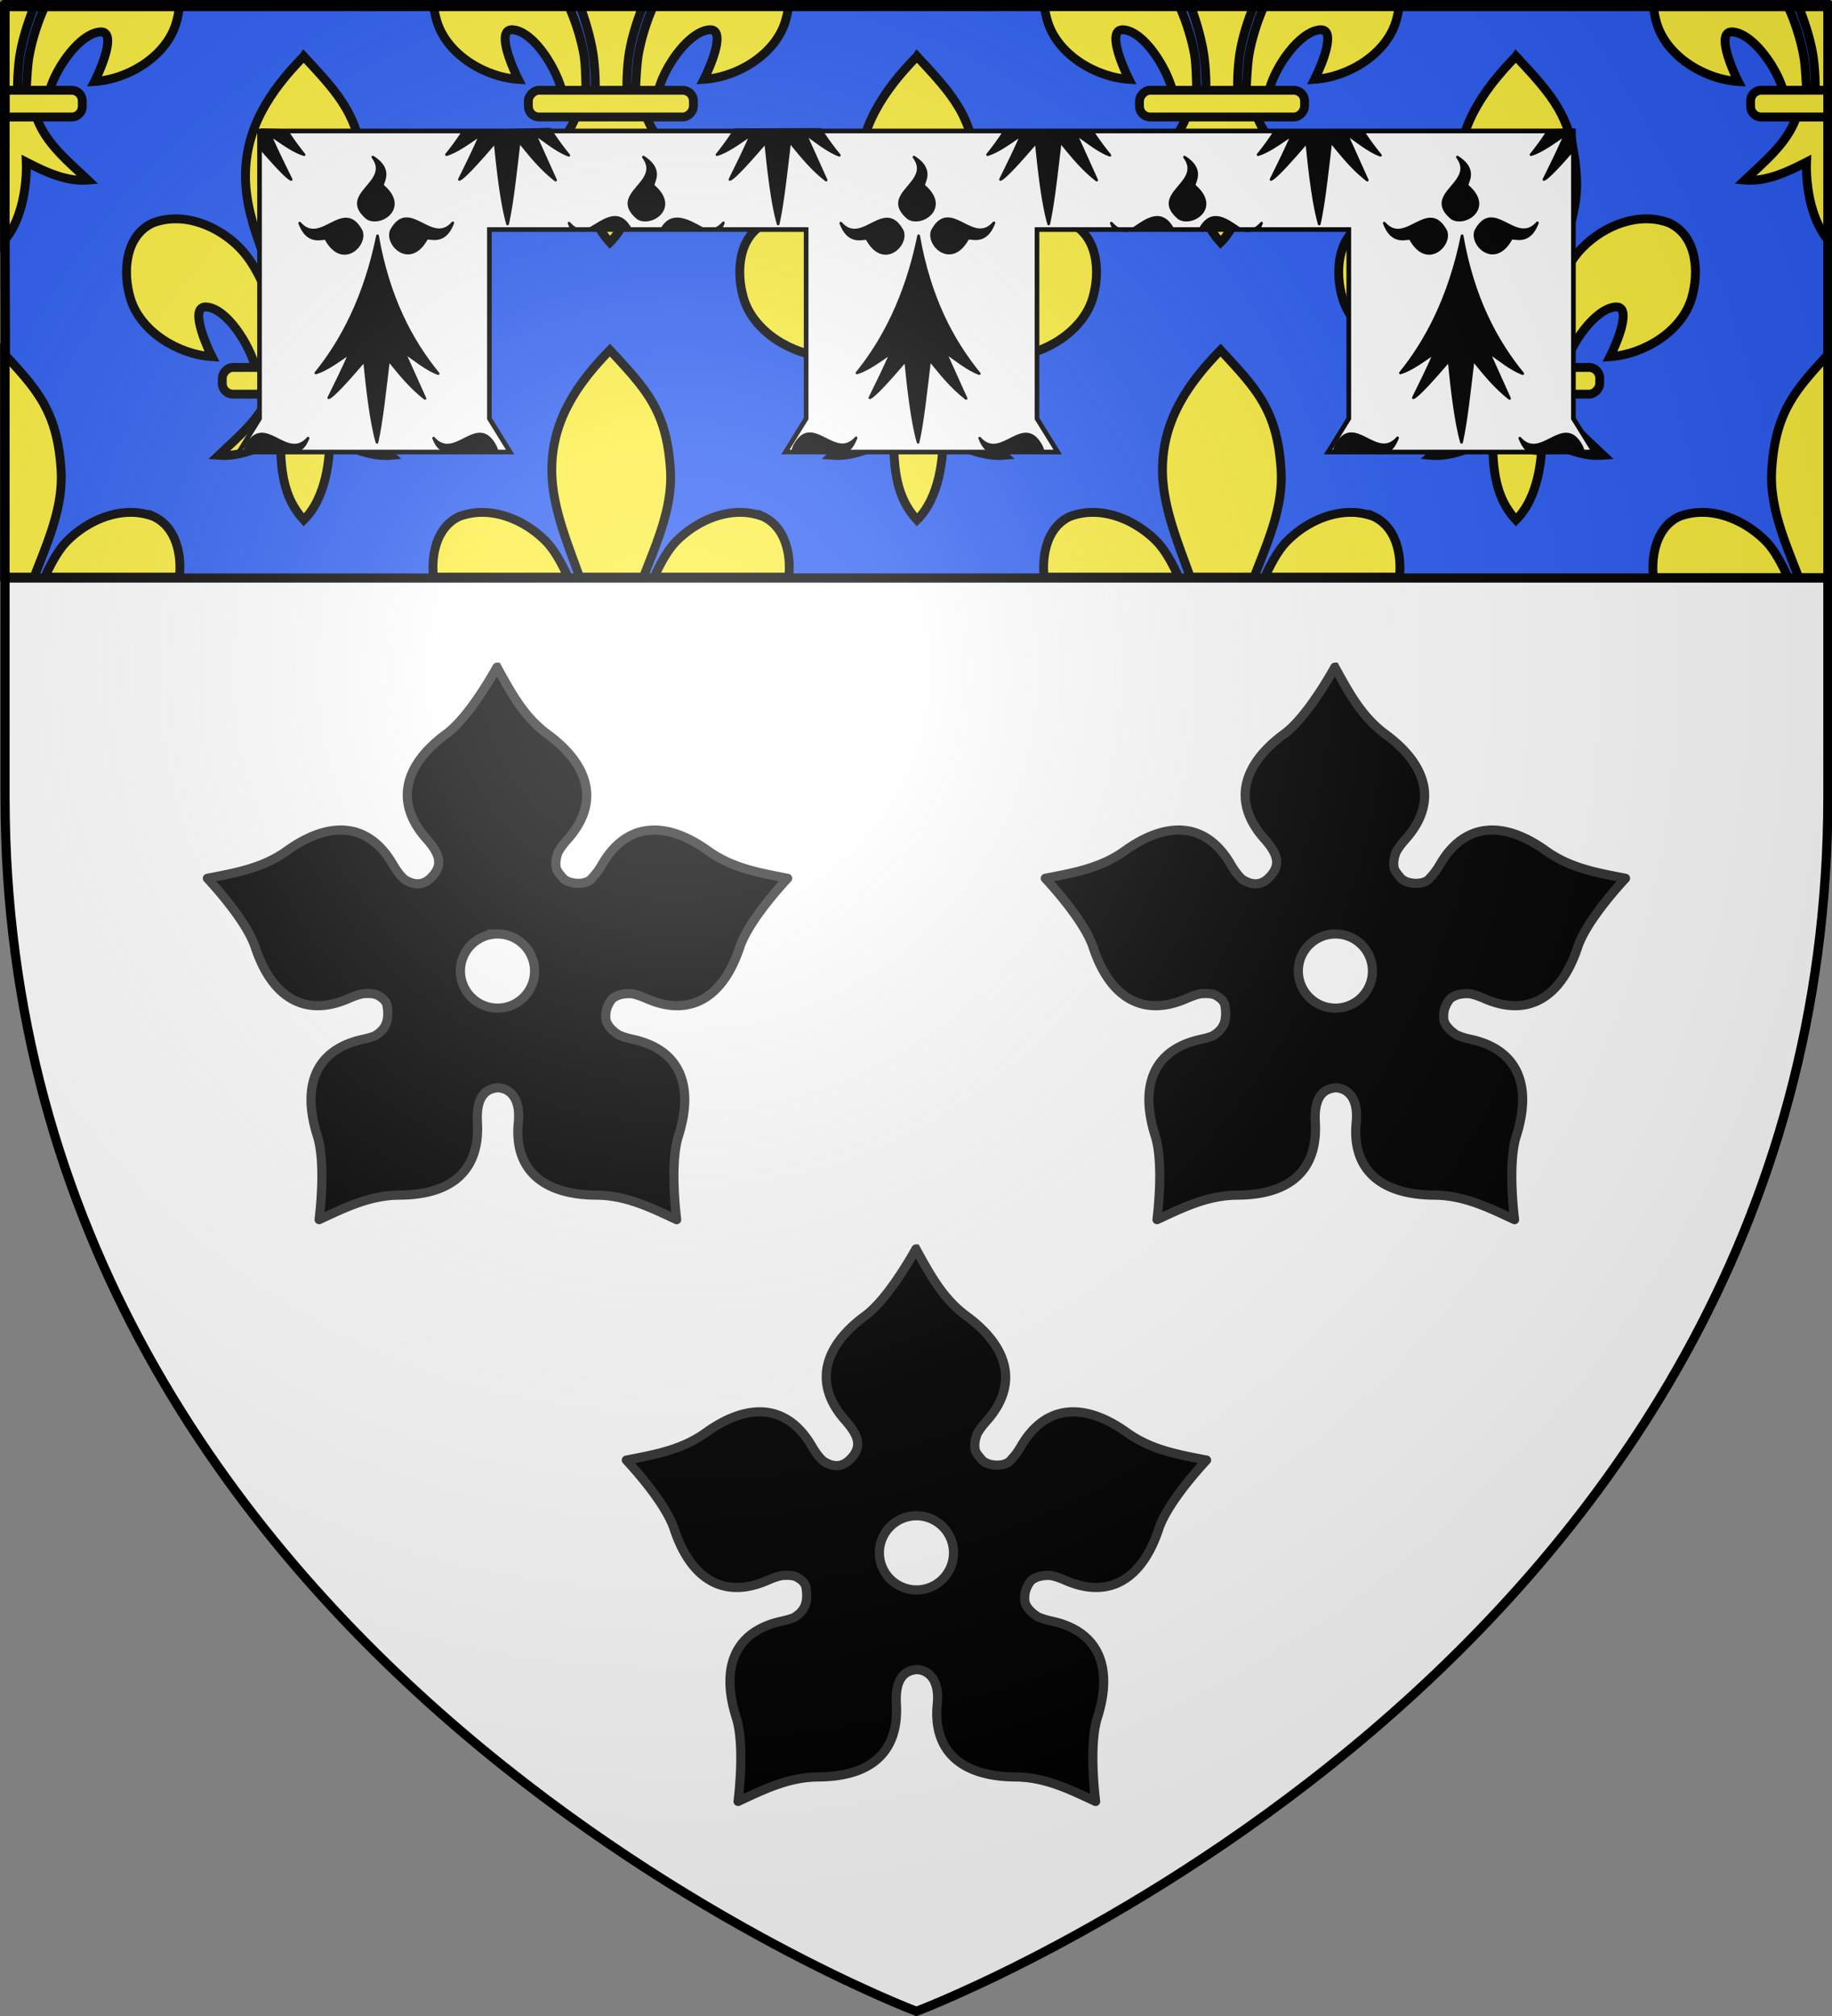 <svg xmlns="http://www.w3.org/2000/svg" xmlns:xlink="http://www.w3.org/1999/xlink" width="600" height="660" version="1.0"><rect width="100%" height="100%" fill="#808080" stroke="none"/><desc>Flag of Canton of Valais (Wallis)</desc><defs><radialGradient xlink:href="#a" id="b" cx="221.445" cy="226.331" r="300" fx="221.445" fy="226.331" gradientTransform="matrix(1.353 0 0 1.349 -77.63 -85.747)" gradientUnits="userSpaceOnUse"/><linearGradient id="a"><stop offset="0" style="stop-color:white;stop-opacity:.314"/><stop offset=".19" style="stop-color:white;stop-opacity:.251"/><stop offset=".6" style="stop-color:#6b6b6b;stop-opacity:.125"/><stop offset="1" style="stop-color:black;stop-opacity:.125"/></linearGradient></defs><g style="display:inline"><path d="M300.147 656.976s298.5-112.32 298.5-397.772V.652h-597v258.552c0 285.451 298.5 397.772 298.5 397.772" style="fill:#fff;fill-opacity:1;fill-rule:evenodd;stroke:none;stroke-width:1px;stroke-linecap:butt;stroke-linejoin:miter;stroke-opacity:1"/><g style="fill:#000;fill-opacity:1;stroke:#313131;stroke-opacity:1;stroke-width:3;stroke-miterlimit:4;stroke-dasharray:none"><path d="M155.08 218.42c-.001-.044-8.655 16.005-16.594 21.844-13.968 10.271-16.98 22.6-6.532 34.312 4.848 5.434 5.345 8.937 1.532 12.75-.884.884-1.783 1.452-2.688 1.75-2.043.675-4.11.03-5.969-1.156-1.289-1.074-2.55-2.73-3.875-5-7.91-13.557-20.602-14.485-34.687-4.375-8.006 5.747-16.94 7.219-26.031 9-.042-.013 12.557 13.176 15.656 22.531 5.452 16.459 16.257 23.131 30.625 16.813 1.763-.776 3.298-1.295 4.656-1.563 1.822-.126 3.772-.165 5.188.688 1.436.865 2.527 1.873 2.75 3.375.733 4.944-.509 7.576-3.907 9.656q-.046.031-.093.063c-1.122.449-2.452.82-4 1.156-15.338 3.333-20.138 15.073-14.875 31.594 2.991 9.39.567 27.472.593 27.437 8.403-3.903 16.489-7.975 26.344-8.031 17.338-.1 26.386-8.259 25.5-23.906-.571-10.095 4.33-11.016 6.688-11.25 2.809.091 7.57 2.155 6.718 11.25-1.569 15.617 8.162 23.806 25.5 23.906 9.856.056 17.941 4.128 26.344 8.031.026.035-2.398-18.047.594-27.437 5.263-16.52.432-28.26-14.906-31.594-1.89-.41-3.43-.885-4.688-1.469-1.787-1.157-3.373-2.63-4.031-4.437-.002-.01.002-.022 0-.032-.008-.021-.025-.04-.031-.062-.293-1.08-.147-3.072.187-4.063.431-1.278 1.413-3.25 2.531-3.75 1.581-1.002 3.62-1.237 5.688-1.125 1.373.264 2.928.775 4.719 1.563 14.368 6.318 25.172-.354 30.625-16.813 3.099-9.355 15.698-22.544 15.656-22.531-9.092-1.781-18.025-3.253-26.031-9-14.086-10.11-26.778-9.182-34.688 4.375-1.077 1.847-2.115 3.261-3.156 4.313-1.841 2.79-7.804 2.372-9.719.218-1.212-1.47-1.728-2.037-2.125-3.062-.414-1.652-.122-3.477.5-5.25.677-1.335 1.738-2.782 3.188-4.406 10.449-11.713 7.405-24.073-6.563-34.344-7.94-5.839-12.09-13.872-16.594-21.969zm.187 87.344a12.117 12.117 0 0 1 12.125 12.125c0 6.703-5.422 12.156-12.125 12.156s-12.156-5.453-12.156-12.156 5.453-12.125 12.156-12.125zM429.497 218.42c0-.044-8.654 16.005-16.594 21.844-13.968 10.271-16.98 22.6-6.531 34.312 4.848 5.434 5.344 8.937 1.531 12.75-.883.884-1.782 1.452-2.687 1.75-2.043.675-4.11.03-5.969-1.156-1.29-1.074-2.55-2.73-3.875-5-7.91-13.557-20.602-14.485-34.688-4.375-8.006 5.747-16.939 7.219-26.03 9-.043-.013 12.556 13.176 15.655 22.531 5.453 16.459 16.257 23.131 30.625 16.813 1.764-.776 3.299-1.295 4.657-1.563 1.822-.126 3.772-.165 5.187.688 1.437.865 2.528 1.873 2.75 3.375.733 4.944-.508 7.576-3.906 9.656q-.047.031-.094.063c-1.121.449-2.452.82-4 1.156-15.338 3.333-20.138 15.073-14.875 31.594 2.992 9.39.568 27.472.594 27.437 8.403-3.903 16.489-7.975 26.344-8.031 17.338-.1 26.386-8.259 25.5-23.906-.572-10.095 4.33-11.016 6.687-11.25 2.81.091 7.57 2.155 6.719 11.25-1.57 15.617 8.162 23.806 25.5 23.906 9.855.056 17.941 4.128 26.344 8.031.026.035-2.398-18.047.593-27.437 5.264-16.52.432-28.26-14.906-31.594-1.888-.41-3.43-.885-4.687-1.469-1.787-1.157-3.374-2.63-4.032-4.437-.002-.01.003-.022 0-.032-.007-.021-.025-.04-.03-.062-.294-1.08-.148-3.072.187-4.063.431-1.278 1.412-3.25 2.531-3.75 1.58-1.002 3.619-1.237 5.687-1.125 1.374.264 2.929.775 4.72 1.563 14.367 6.318 25.172-.354 30.624-16.813 3.1-9.355 15.698-22.544 15.656-22.531-9.092-1.781-18.025-3.253-26.03-9-14.086-10.11-26.778-9.182-34.688 4.375-1.078 1.847-2.115 3.261-3.157 4.313-1.84 2.79-7.803 2.372-9.718.218-1.213-1.47-1.728-2.037-2.125-3.062-.415-1.652-.122-3.477.5-5.25.676-1.335 1.738-2.782 3.187-4.406 10.45-11.713 7.406-24.073-6.562-34.344-7.94-5.839-12.09-13.872-16.594-21.969zm.187 87.344a12.117 12.117 0 0 1 12.125 12.125c0 6.703-5.422 12.156-12.125 12.156-6.702 0-12.156-5.453-12.156-12.156s5.454-12.125 12.156-12.125z" style="fill:#000;fill-opacity:1;fill-rule:evenodd;stroke:#313131;stroke-width:3;stroke-linecap:butt;stroke-linejoin:miter;stroke-miterlimit:4;stroke-dasharray:none;stroke-opacity:1" transform="translate(7.687)"/></g><path d="M299.976 408.888c0-.044-8.654 16.005-16.594 21.843-13.968 10.272-16.98 22.6-6.531 34.313 4.848 5.434 5.344 8.937 1.53 12.75-.883.883-1.781 1.451-2.687 1.75-2.043.674-4.11.03-5.968-1.156-1.29-1.075-2.55-2.73-3.875-5-7.91-13.558-20.603-14.486-34.688-4.375-8.006 5.746-16.94 7.218-26.031 9-.042-.014 12.557 13.176 15.656 22.53 5.453 16.46 16.257 23.132 30.625 16.813 1.764-.775 3.298-1.295 4.656-1.562 1.822-.127 3.773-.165 5.188.687 1.436.865 2.527 1.874 2.75 3.375.733 4.945-.508 7.576-3.906 9.657-.032.019-.062.043-.094.062-1.121.45-2.452.82-4 1.156-15.338 3.334-20.138 15.074-14.875 31.594 2.991 9.39.567 27.473.594 27.438 8.402-3.904 16.488-7.975 26.343-8.032 17.338-.1 26.386-8.258 25.5-23.906-.571-10.094 4.331-11.015 6.688-11.25 2.809.092 7.57 2.156 6.719 11.25-1.57 15.617 8.162 23.807 25.5 23.906 9.855.057 17.94 4.128 26.343 8.032.027.035-2.397-18.048.594-27.438 5.263-16.52.432-28.26-14.906-31.594-1.889-.41-3.43-.884-4.688-1.468-1.787-1.158-3.373-2.63-4.03-4.438-.003-.01.001-.021 0-.031-.009-.022-.026-.04-.032-.063-.293-1.079-.147-3.071.187-4.062.432-1.278 1.413-3.25 2.532-3.75 1.58-1.002 3.619-1.237 5.687-1.125 1.373.263 2.928.775 4.719 1.562 14.368 6.319 25.172-.354 30.625-16.812 3.1-9.355 15.698-22.545 15.656-22.531-9.092-1.782-18.025-3.254-26.031-9-14.085-10.11-26.778-9.183-34.688 4.375-1.077 1.846-2.114 3.26-3.156 4.312-1.84 2.791-7.804 2.373-9.719.219-1.212-1.471-1.728-2.038-2.125-3.063-.414-1.651-.122-3.477.5-5.25.677-1.335 1.739-2.782 3.188-4.406 10.45-11.712 7.405-24.072-6.563-34.344-7.94-5.838-12.09-13.872-16.593-21.968zm.187 87.343a12.117 12.117 0 0 1 12.125 12.125c0 6.703-5.422 12.157-12.125 12.157s-12.156-5.454-12.156-12.157c0-6.702 5.453-12.125 12.156-12.125z" style="fill:#000;fill-opacity:1;fill-rule:evenodd;stroke:#313131;stroke-width:3;stroke-linecap:butt;stroke-linejoin:miter;stroke-miterlimit:4;stroke-dasharray:none;stroke-opacity:1"/></g><g style="display:inline"><path d="M1.383 1.476h597.53l.637 187.76H2.021z" style="fill:#2b5df2;fill-opacity:1;fill-rule:evenodd;stroke:#000;stroke-width:3;stroke-linecap:round;stroke-linejoin:round;stroke-miterlimit:4;stroke-dashoffset:0;stroke-opacity:1;display:inline"/><path d="M199.76 114.619c-11.111 11.363-19.059 23.426-19.031 39.281.021 11.905 5.037 23.649 9.094 35.045h20.906c4.307-11.214 9.596-22.764 8.844-35.045-1.204-19.641-8.102-26.622-19.813-39.281zm-41.687 53.125a21.2 21.2 0 0 0-7.657 1.344c-7.276 3.357-9.262 12.253-8.437 19.857h44.062c-1.923-4.169-4.333-8.777-7.28-11.764-5.319-5.388-12.969-9.375-20.688-9.437zm84.125 0c-7.72.062-15.37 4.049-20.688 9.437-2.948 2.987-5.357 7.595-7.281 11.764h44.094c.824-7.604-1.192-16.5-8.47-19.857a21.2 21.2 0 0 0-7.655-1.344z" style="fill:#fcef3c;fill-opacity:1;fill-rule:evenodd;stroke:#000;stroke-width:2.9;stroke-linecap:butt;stroke-linejoin:miter;stroke-miterlimit:4;stroke-dasharray:none;stroke-opacity:1;display:inline"/><g style="stroke:#000;stroke-width:7.296;stroke-miterlimit:4;stroke-dasharray:none;stroke-opacity:1;display:inline" transform="matrix(.398 0 0 .398 118.626 309.004)"><path d="M-48.097-730.047C-18.635-698.2-1.31-680.639 1.716-631.226c2.8 45.728-27.63 83.959-34.188 128.188-1.244 8.39-2.311 25.513-1.187 32.458.832 5.143 3.392 20.855 6.187 1.414.575-3.999.987-24.06 2.75-34.247 3.212-18.561 13.498-51.199 31.344-69.281 17.838-18.075 46.104-29.799 71.312-20.344 22.84 10.538 25 40.3 18.5 62.062-8.138 27.256-39.24 46.12-67.125 47.97 5.526-10.927 18.75-42.114 4.407-40.876-16.603 1.433-36.463 29.681-41.633 49.06-1.947 7.297-1.16 18.627-11.586 18.159 6.875 23.228 26.28 38.598 43.281 54.812-17.722 1.474-35.255-6.867-50.719-14.812.654 15.925-2.437 49.567-21.156 67.937-17.375-18.916-18.956-41.986-19.281-67.937-15.463 7.945-32.996 16.286-50.719 14.812 17.001-16.214 36.407-31.584 43.281-54.812-10.425.468-11.052-10.155-13-17.453-5.17-19.377-23.616-48.333-40.218-49.766-14.344-1.238-1.12 29.949 4.406 40.875-27.884-1.848-58.986-20.713-67.125-47.969-6.499-21.762-4.34-51.524 18.5-62.062 25.208-9.455 53.474 2.27 71.312 20.344 17.846 18.082 28.132 50.72 31.344 69.281 1.763 10.187 1.468 28.834 2.043 32.833 2.796 19.441 6.062 5.143 6.895 0 1.124-6.945.056-24.069-1.188-32.458-6.559-44.23-34.109-84.015-34.187-128.188-.07-39.886 19.983-70.234 47.937-98.82z" style="fill:#fcef3c;fill-opacity:1;fill-rule:evenodd;stroke:#000;stroke-width:7.296;stroke-linecap:butt;stroke-linejoin:miter;stroke-miterlimit:4;stroke-dasharray:none;stroke-opacity:1"/><rect width="136" height="22" x="-20.841" y="-474.154" rx="8.805" ry="8.805" style="fill:#fcef3c;fill-opacity:1;fill-rule:evenodd;stroke:#000;stroke-width:7.296;stroke-linejoin:round;stroke-miterlimit:4;stroke-dasharray:none;stroke-opacity:1" transform="scale(-1 1)"/></g><g style="stroke:#000;stroke-width:7.296;stroke-miterlimit:4;stroke-dasharray:none;stroke-opacity:1;display:inline" transform="matrix(.398 0 0 .398 319.47 309.004)"><path d="M-48.097-730.047C-18.635-698.2-1.31-680.639 1.716-631.226c2.8 45.728-27.63 83.959-34.188 128.188-1.244 8.39-2.311 25.513-1.187 32.458.832 5.143 3.392 20.855 6.187 1.414.575-3.999.987-24.06 2.75-34.247 3.212-18.561 13.498-51.199 31.344-69.281 17.838-18.075 46.104-29.799 71.312-20.344 22.84 10.538 25 40.3 18.5 62.062-8.138 27.256-39.24 46.12-67.125 47.97 5.526-10.927 18.75-42.114 4.407-40.876-16.603 1.433-36.463 29.681-41.633 49.06-1.947 7.297-1.16 18.627-11.586 18.159 6.875 23.228 26.28 38.598 43.281 54.812-17.722 1.474-35.255-6.867-50.719-14.812.654 15.925-2.437 49.567-21.156 67.937-17.375-18.916-18.956-41.986-19.281-67.937-15.463 7.945-32.996 16.286-50.719 14.812 17.001-16.214 36.407-31.584 43.281-54.812-10.425.468-11.052-10.155-13-17.453-5.17-19.377-23.616-48.333-40.218-49.766-14.344-1.238-1.12 29.949 4.406 40.875-27.884-1.848-58.986-20.713-67.125-47.969-6.499-21.762-4.34-51.524 18.5-62.062 25.208-9.455 53.474 2.27 71.312 20.344 17.846 18.082 28.132 50.72 31.344 69.281 1.763 10.187 1.468 28.834 2.043 32.833 2.796 19.441 6.062 5.143 6.895 0 1.124-6.945.056-24.069-1.188-32.458-6.559-44.23-34.109-84.015-34.187-128.188-.07-39.886 19.983-70.234 47.937-98.82z" style="fill:#fcef3c;fill-opacity:1;fill-rule:evenodd;stroke:#000;stroke-width:7.296;stroke-linecap:butt;stroke-linejoin:miter;stroke-miterlimit:4;stroke-dasharray:none;stroke-opacity:1"/><rect width="136" height="22" x="-20.841" y="-474.154" rx="8.805" ry="8.805" style="fill:#fcef3c;fill-opacity:1;fill-rule:evenodd;stroke:#000;stroke-width:7.296;stroke-linejoin:round;stroke-miterlimit:4;stroke-dasharray:none;stroke-opacity:1" transform="scale(-1 1)"/></g><g style="stroke:#000;stroke-width:7.296;stroke-miterlimit:4;stroke-dasharray:none;stroke-opacity:1;display:inline" transform="matrix(.398 0 0 .398 515.63 309.004)"><path d="M-48.097-730.047C-18.635-698.2-1.31-680.639 1.716-631.226c2.8 45.728-27.63 83.959-34.188 128.188-1.244 8.39-2.311 25.513-1.187 32.458.832 5.143 3.392 20.855 6.187 1.414.575-3.999.987-24.06 2.75-34.247 3.212-18.561 13.498-51.199 31.344-69.281 17.838-18.075 46.104-29.799 71.312-20.344 22.84 10.538 25 40.3 18.5 62.062-8.138 27.256-39.24 46.12-67.125 47.97 5.526-10.927 18.75-42.114 4.407-40.876-16.603 1.433-36.463 29.681-41.633 49.06-1.947 7.297-1.16 18.627-11.586 18.159 6.875 23.228 26.28 38.598 43.281 54.812-17.722 1.474-35.255-6.867-50.719-14.812.654 15.925-2.437 49.567-21.156 67.937-17.375-18.916-18.956-41.986-19.281-67.937-15.463 7.945-32.996 16.286-50.719 14.812 17.001-16.214 36.407-31.584 43.281-54.812-10.425.468-11.052-10.155-13-17.453-5.17-19.377-23.616-48.333-40.218-49.766-14.344-1.238-1.12 29.949 4.406 40.875-27.884-1.848-58.986-20.713-67.125-47.969-6.499-21.762-4.34-51.524 18.5-62.062 25.208-9.455 53.474 2.27 71.312 20.344 17.846 18.082 28.132 50.72 31.344 69.281 1.763 10.187 1.468 28.834 2.043 32.833 2.796 19.441 6.062 5.143 6.895 0 1.124-6.945.056-24.069-1.188-32.458-6.559-44.23-34.109-84.015-34.187-128.188-.07-39.886 19.983-70.234 47.937-98.82z" style="fill:#fcef3c;fill-opacity:1;fill-rule:evenodd;stroke:#000;stroke-width:7.296;stroke-linecap:butt;stroke-linejoin:miter;stroke-miterlimit:4;stroke-dasharray:none;stroke-opacity:1"/><rect width="136" height="22" x="-20.841" y="-474.154" rx="8.805" ry="8.805" style="fill:#fcef3c;fill-opacity:1;fill-rule:evenodd;stroke:#000;stroke-width:7.296;stroke-linejoin:round;stroke-miterlimit:4;stroke-dasharray:none;stroke-opacity:1" transform="scale(-1 1)"/></g><path d="M399.755 114.619c-11.111 11.363-19.059 23.426-19.031 39.281.021 11.905 5.037 23.649 9.094 35.045h20.906c4.307-11.214 9.596-22.764 8.844-35.045-1.203-19.641-8.102-26.622-19.813-39.281zm-41.687 53.125a21.2 21.2 0 0 0-7.657 1.344c-7.276 3.357-9.262 12.253-8.437 19.857h44.062c-1.923-4.169-4.333-8.777-7.28-11.764-5.319-5.388-12.969-9.375-20.688-9.437zm84.125 0c-7.72.062-15.37 4.049-20.688 9.437-2.947 2.987-5.357 7.595-7.281 11.764h44.094c.824-7.604-1.192-16.5-8.469-19.857a21.2 21.2 0 0 0-7.656-1.344zM598.766 116.025v73.052h-9.656c-4.307-11.214-9.596-22.896-8.844-35.177 1.156-18.873 7.61-26.111 18.5-37.875zm-41.125 51.719c7.72.062 15.37 4.049 20.688 9.437 2.947 2.987 5.357 7.728 7.281 11.896h-44.094c-.824-7.604 1.192-16.632 8.469-19.99a21.2 21.2 0 0 1 7.656-1.343zM1.5 2.179v76.469c6.29-7.506 7.338-19.65 7.094-25.594 6.146 3.158 13.143 6.492 20.187 5.906-6.758-6.445-14.486-12.548-17.218-21.781 4.144.186 3.82-4.318 4.593-7.219 2.056-7.703 9.963-18.93 16.563-19.5 5.701-.492.446 11.876-1.75 16.219 11.083-.735 23.452-8.229 26.687-19.063.513-1.717.89-3.554 1.094-5.437H14.656C11.95 8.04 10.246 14.273 9.5 18.585c-.7 4.05-.865 12.036-1.094 13.625-1.11 7.728-2.138 1.482-2.469-.562-.446-2.761-.025-9.572.47-12.907.845-5.703 2.681-11.178 4.75-16.562zM1.5 116.025v72.92h9.656C15.463 177.73 20.752 166.18 20 153.9c-1.156-18.873-7.61-26.111-18.5-37.875zm41.125 51.719c-7.72.062-15.37 4.049-20.687 9.437-2.948 2.987-5.358 7.595-7.282 11.764H58.75c.825-7.604-1.192-16.5-8.469-19.857a21.2 21.2 0 0 0-7.656-1.344zM141.978 1.476c.204 1.883.581 3.72 1.094 5.437 3.235 10.834 15.604 18.328 26.688 19.063-2.197-4.343-7.452-16.711-1.75-16.22 6.6.57 13.913 12.08 15.968 19.782.774 2.9 1.012 7.124 5.157 6.938-2.733 9.233-10.43 15.336-17.188 21.78 7.045.586 14.01-2.747 20.156-5.905.13 10.315.75 19.48 7.657 27 7.44-7.302 8.666-20.67 8.406-27 6.146 3.158 13.143 6.491 20.187 5.906-6.758-6.445-14.486-12.548-17.218-21.781 4.144.186 3.82-4.318 4.593-7.22 2.056-7.702 9.963-18.93 16.563-19.5 5.701-.491.446 11.877-1.75 16.22 11.084-.735 23.452-8.229 26.687-19.063.513-1.717.89-3.554 1.094-5.437h-44.094c-2.705 5.862-4.41 12.094-5.156 16.406-.7 4.05-.865 12.036-1.094 13.625-1.11 7.728-2.138 1.482-2.468-.563-.447-2.76-.026-9.571.468-12.906.846-5.703 2.682-11.178 4.75-16.562h-20.906c1.926 5.411 3.63 10.902 4.469 16.562.494 3.335.947 10.146.5 12.906-.331 2.045-1.639 7.728-2.75 0-.229-1.589-.112-9.013-.813-13.062-.746-4.312-2.481-10.544-5.187-16.406z" style="fill:#fcef3c;fill-opacity:1;fill-rule:evenodd;stroke:#000;stroke-width:2.9;stroke-linecap:butt;stroke-linejoin:miter;stroke-miterlimit:4;stroke-dasharray:none;stroke-opacity:1;display:inline"/><rect width="54.06" height="8.745" x="-227.102" y="29.556" rx="3.5" ry="3.5" style="fill:#fcef3c;fill-opacity:1;fill-rule:evenodd;stroke:#000;stroke-width:2.9;stroke-linejoin:round;stroke-miterlimit:4;stroke-dasharray:none;stroke-opacity:1;display:inline" transform="scale(-1 1)"/><path d="M341.973 1.476c.204 1.883.581 3.72 1.094 5.437 3.235 10.834 15.603 18.328 26.687 19.063-2.196-4.343-7.451-16.711-1.75-16.22 6.6.57 13.914 12.08 15.969 19.782.774 2.9 1.012 7.124 5.156 6.938-2.732 9.233-10.43 15.336-17.187 21.78 7.044.586 14.01-2.747 20.156-5.905.13 10.315.75 19.48 7.656 27 7.44-7.302 8.666-20.67 8.406-27 6.147 3.158 13.143 6.491 20.188 5.906-6.758-6.445-14.486-12.548-17.219-21.781 4.144.186 3.82-4.318 4.594-7.22 2.055-7.702 9.963-18.93 16.562-19.5 5.702-.491.447 11.877-1.75 16.22 11.084-.735 23.453-8.229 26.688-19.063.513-1.717.89-3.554 1.094-5.437h-44.094c-2.706 5.862-4.41 12.094-5.156 16.406-.701 4.05-.866 12.036-1.094 13.625-1.111 7.728-2.138 1.482-2.469-.563-.447-2.76-.026-9.571.469-12.906.846-5.703 2.682-11.178 4.75-16.562h-20.906c1.926 5.411 3.629 10.902 4.468 16.562.495 3.335.947 10.146.5 12.906-.33 2.045-1.638 7.728-2.75 0-.228-1.589-.111-9.013-.812-13.062-.746-4.312-2.482-10.544-5.188-16.406z" style="fill:#fcef3c;fill-opacity:1;fill-rule:evenodd;stroke:#000;stroke-width:2.9;stroke-linecap:butt;stroke-linejoin:miter;stroke-miterlimit:4;stroke-dasharray:none;stroke-opacity:1;display:inline"/><rect width="54.06" height="8.745" x="-427.252" y="29.556" rx="3.5" ry="3.5" style="fill:#fcef3c;fill-opacity:1;fill-rule:evenodd;stroke:#000;stroke-width:2.9;stroke-linejoin:round;stroke-miterlimit:4;stroke-dasharray:none;stroke-opacity:1;display:inline" transform="scale(-1 1)"/><path d="M598.766 2.179v76.469c-6.29-7.506-7.337-19.65-7.093-25.594-6.147 3.158-13.143 6.492-20.188 5.906 6.758-6.445 14.486-12.548 17.219-21.781-4.144.186-3.82-4.318-4.594-7.219-2.055-7.703-9.963-18.93-16.562-19.5-5.702-.492-.447 11.876 1.75 16.219-11.084-.735-23.453-8.229-26.688-19.063a30.7 30.7 0 0 1-1.094-5.437h44.094c2.706 5.862 4.41 12.094 5.156 16.406.701 4.05.865 12.036 1.094 13.625 1.111 7.728 2.138 1.482 2.469-.562.447-2.761.026-9.572-.469-12.907-.846-5.703-2.682-11.178-4.75-16.562z" style="fill:#fcef3c;fill-opacity:1;fill-rule:evenodd;stroke:#000;stroke-width:2.9;stroke-linecap:butt;stroke-linejoin:miter;stroke-miterlimit:4;stroke-dasharray:none;stroke-opacity:1;display:inline"/><path d="M599.218 29.554v8.75h-22.375a3.49 3.49 0 0 1-3.5-3.5v-1.75c0-1.94 1.56-3.5 3.5-3.5zM1.716 29.554v8.75h21.736c1.94 0 3.5-1.561 3.5-3.5v-1.75c0-1.94-1.56-3.5-3.5-3.5z" style="fill:#fcef3c;fill-opacity:1;fill-rule:evenodd;stroke:#000;stroke-width:2.9;stroke-linejoin:round;stroke-miterlimit:4;stroke-dasharray:none;stroke-opacity:1;display:inline"/><path d="M737.542 49.185v111.028l-8 12.931h104.78l-8-12.931v-72.97h122.325v72.97l-8 12.931h105.164l-8-12.931v-72.97h120.417v72.97l-8 12.931h102.755l-8-12.931V49.185z" style="fill:#fff;fill-opacity:1;fill-rule:evenodd;stroke:#000;stroke-width:1.807;stroke-linecap:butt;stroke-linejoin:miter;stroke-miterlimit:4;stroke-dasharray:none;stroke-opacity:1;display:inline" transform="matrix(.848 0 0 .848 -540.437 1.166)"/><g style="display:inline"><g style="fill:#000;fill-opacity:1"><path d="M292.605 129.404c-1.374-2.198-2.675-4.864-3.862-8.094 7.383 8.489 15.314 10.22 22.214 6.753 14.739-7.404 32.737-25.98 46.62.314z" style="fill:#000;fill-opacity:1;fill-rule:evenodd;stroke:#000;stroke-width:3;stroke-linecap:round;stroke-linejoin:round;stroke-miterlimit:4;stroke-dasharray:none;stroke-opacity:1" transform="matrix(.293 0 0 .289 101.753 37.987)"/><path d="M458.075 128.01c1.144-1.984 2.23-4.315 3.236-7.05-8.079 9.289-16.248 9.03-24.296 6.048-16.502-9.15-33.379-18.644-44.538 1.02zM383.382 79.375c-3.697-2.154 13.021-17.11-11.488-32.894 21.686 29.431-38.984 41.27-6.29 69.127 13.943 9.458 46.392-11.069 17.778-36.233" style="fill:#000;fill-opacity:1;fill-rule:evenodd;stroke:#000;stroke-width:3;stroke-linecap:round;stroke-linejoin:round;stroke-miterlimit:4;stroke-dasharray:none;stroke-opacity:1;display:inline" transform="matrix(.293 0 0 .289 101.753 37.987)"/></g></g><g style="display:inline"><g style="fill:#000;fill-opacity:1"><path d="M377.128 135.622c-14.101 70.111-40.388 119.752-68.944 155.439 11.87-3.562 25.215-13.69 38.117-22.55-7.89 18.385-15.78 34.445-23.671 50.668 4.71-1.748 19.66-18.122 39.965-42.146 3.183 33.027 7.487 70.222 13.917 92.616 5.119-22.358 8.906-59.364 12.969-93.342 12.24 15.194 24.13 30.565 40.692 43.598l-23.253-52.318c12.007 8.398 25.275 19.515 38.007 24.2-30.189-37.467-55.61-86.046-67.799-156.165M319.723 139.698c-1.296-4.078-19.538 8.975-29.595-18.388 23.992 27.584 48.78-29.041 68.834 8.941 6.189 15.671-20.922 42.86-39.239 9.447" style="fill:#000;fill-opacity:1;fill-rule:evenodd;stroke:#000;stroke-width:3;stroke-linecap:round;stroke-linejoin:round;stroke-miterlimit:4;stroke-dasharray:none;stroke-opacity:1" transform="matrix(.293 0 0 .289 190.363 37.987)"/><path d="M431.716 139.348c1.296-4.078 19.537 8.975 29.595-18.387-23.992 27.584-48.78-29.042-68.834 8.94-6.189 15.671 20.922 42.861 39.239 9.447M383.382 79.375c-3.697-2.154 13.021-17.11-11.488-32.894 21.686 29.431-38.984 41.27-6.29 69.127 13.943 9.458 46.392-11.069 17.778-36.233" style="fill:#000;fill-opacity:1;fill-rule:evenodd;stroke:#000;stroke-width:3;stroke-linecap:round;stroke-linejoin:round;stroke-miterlimit:4;stroke-dasharray:none;stroke-opacity:1;display:inline" transform="matrix(.293 0 0 .289 190.363 37.987)"/></g></g><g style="display:inline"><g style="fill:#000;fill-opacity:1"><path d="M377.128 135.622c-14.101 70.111-40.388 119.752-68.944 155.439 11.87-3.562 25.215-13.69 38.117-22.55-7.89 18.385-15.78 34.445-23.671 50.668 4.71-1.748 19.66-18.122 39.965-42.146 3.183 33.027 7.487 70.222 13.917 92.616 5.119-22.358 8.906-59.364 12.969-93.342 12.24 15.194 24.13 30.565 40.692 43.598l-23.253-52.318c12.007 8.398 25.275 19.515 38.007 24.2-30.189-37.467-55.61-86.046-67.799-156.165M319.723 139.698c-1.296-4.078-19.538 8.975-29.595-18.388 23.992 27.584 48.78-29.041 68.834 8.941 6.189 15.671-20.922 42.86-39.239 9.447" style="fill:#000;fill-opacity:1;fill-rule:evenodd;stroke:#000;stroke-width:3;stroke-linecap:round;stroke-linejoin:round;stroke-miterlimit:4;stroke-dasharray:none;stroke-opacity:1" transform="matrix(.293 0 0 .289 13.143 37.987)"/><path d="M431.716 139.348c1.296-4.078 19.537 8.975 29.595-18.387-23.992 27.584-48.78-29.042-68.834 8.94-6.189 15.671 20.922 42.861 39.239 9.447M383.382 79.375c-3.697-2.154 13.021-17.11-11.488-32.894 21.686 29.431-38.984 41.27-6.29 69.127 13.943 9.458 46.392-11.069 17.778-36.233" style="fill:#000;fill-opacity:1;fill-rule:evenodd;stroke:#000;stroke-width:3;stroke-linecap:round;stroke-linejoin:round;stroke-miterlimit:4;stroke-dasharray:none;stroke-opacity:1;display:inline" transform="matrix(.293 0 0 .289 13.143 37.987)"/></g></g><g style="display:inline"><g style="fill:#000;fill-opacity:1"><path d="M293.167 128.015c-1.071-1.908-2.091-4.127-3.039-6.705 8.6 9.887 18.133 10.569 25.85 5.44 12.994-8.636 30.118-22.742 42.984 1.627z" style="fill:#000;fill-opacity:1;fill-rule:evenodd;stroke:#000;stroke-width:3;stroke-linecap:round;stroke-linejoin:round;stroke-miterlimit:4;stroke-dasharray:none;stroke-opacity:1" transform="matrix(.293 0 0 .289 278.973 37.987)"/><path d="M383.382 79.375c-3.697-2.154 13.021-17.11-11.488-32.894 21.686 29.431-38.984 41.27-6.29 69.127 13.943 9.458 46.392-11.069 17.778-36.233" style="fill:#000;fill-opacity:1;fill-rule:evenodd;stroke:#000;stroke-width:3;stroke-linecap:round;stroke-linejoin:round;stroke-miterlimit:4;stroke-dasharray:none;stroke-opacity:1;display:inline" transform="matrix(.293 0 0 .289 278.973 37.987)"/><path d="M454.99 128.015c1.071-1.908 2.091-4.127 3.039-6.705-8.6 9.887-18.133 10.569-25.85 5.44-12.994-8.636-30.118-22.742-42.984 1.627z" style="fill:#000;fill-opacity:1;fill-rule:evenodd;stroke:#000;stroke-width:3;stroke-linecap:round;stroke-linejoin:round;stroke-miterlimit:4;stroke-dasharray:none;stroke-opacity:1" transform="matrix(.293 0 0 .289 278.973 37.987)"/></g></g><g style="display:inline"><g style="fill:#000;fill-opacity:1"><path d="M377.128 135.622c-14.101 70.111-40.388 119.752-68.944 155.439 11.87-3.562 25.215-13.69 38.117-22.55-7.89 18.385-15.78 34.445-23.671 50.668 4.71-1.748 19.66-18.122 39.965-42.146 3.183 33.027 7.487 70.222 13.917 92.616 5.119-22.358 8.906-59.364 12.969-93.342 12.24 15.194 24.13 30.565 40.692 43.598l-23.253-52.318c12.007 8.398 25.275 19.515 38.007 24.2-30.189-37.467-55.61-86.046-67.799-156.165M319.723 139.698c-1.296-4.078-19.538 8.975-29.595-18.388 23.992 27.584 48.78-29.041 68.834 8.941 6.189 15.671-20.922 42.86-39.239 9.447" style="fill:#000;fill-opacity:1;fill-rule:evenodd;stroke:#000;stroke-width:3;stroke-linecap:round;stroke-linejoin:round;stroke-miterlimit:4;stroke-dasharray:none;stroke-opacity:1" transform="matrix(.293 0 0 .289 368.354 37.987)"/><path d="M431.716 139.348c1.296-4.078 19.537 8.975 29.595-18.387-23.992 27.584-48.78-29.042-68.834 8.94-6.189 15.671 20.922 42.861 39.239 9.447M383.382 79.375c-3.697-2.154 13.021-17.11-11.488-32.894 21.686 29.431-38.984 41.27-6.29 69.127 13.943 9.458 46.392-11.069 17.778-36.233" style="fill:#000;fill-opacity:1;fill-rule:evenodd;stroke:#000;stroke-width:3;stroke-linecap:round;stroke-linejoin:round;stroke-miterlimit:4;stroke-dasharray:none;stroke-opacity:1;display:inline" transform="matrix(.293 0 0 .289 368.354 37.987)"/></g></g><g style="display:inline"><g style="fill:#000;fill-opacity:1"><path d="M328.274 262.771a305 305 0 0 1-20.09 28.29c11.87-3.562 25.215-13.69 38.117-22.55-7.89 18.385-15.78 34.445-23.671 50.668 4.71-1.748 19.66-18.122 39.965-42.146 3.183 33.027 7.487 70.222 13.917 92.616 5.119-22.358 8.906-59.364 12.969-93.342 12.24 15.194 24.13 30.565 40.692 43.598l-23.253-52.318c12.007 8.398 25.275 19.515 38.007 24.2a310 310 0 0 1-20.965-29.31z" style="fill:#000;fill-opacity:1;fill-rule:evenodd;stroke:#000;stroke-width:3;stroke-linecap:round;stroke-linejoin:round;stroke-miterlimit:4;stroke-dasharray:none;stroke-opacity:1" transform="matrix(.293 0 0 .289 144.53 -33.489)"/></g></g><g style="display:inline"><g style="fill:#000;fill-opacity:1"><path d="M327.93 263.317a305 305 0 0 1-19.746 27.744c11.87-3.562 25.215-13.69 38.117-22.55-7.89 18.385-15.78 34.445-23.671 50.668 4.71-1.748 19.66-18.122 39.965-42.146 3.183 33.027 7.487 70.222 13.917 92.616 5.119-22.358 8.906-59.364 12.969-93.342 12.24 15.194 24.13 30.565 40.692 43.598l-23.253-52.318c12.007 8.398 25.275 19.515 38.007 24.2a311 311 0 0 1-19.398-26.85z" style="fill:#000;fill-opacity:1;fill-rule:evenodd;stroke:#000;stroke-width:3;stroke-linecap:round;stroke-linejoin:round;stroke-miterlimit:4;stroke-dasharray:none;stroke-opacity:1" transform="matrix(.293 0 0 .289 233.14 -33.489)"/></g></g><g style="display:inline"><g style="fill:#000;fill-opacity:1"><path d="M327.006 264.771a304 304 0 0 1-18.822 26.29c11.87-3.562 25.215-13.69 38.117-22.55-7.89 18.385-15.78 34.445-23.671 50.668 4.71-1.748 19.66-18.122 39.965-42.146 3.183 33.027 7.487 70.222 13.917 92.616 5.119-22.358 8.906-59.364 12.969-93.342 12.24 15.194 24.13 30.565 40.692 43.598l-23.253-52.318c12.007 8.398 25.275 19.515 38.007 24.2a310 310 0 0 1-21.156-29.613z" style="fill:#000;fill-opacity:1;fill-rule:evenodd;stroke:#000;stroke-width:3;stroke-linecap:round;stroke-linejoin:round;stroke-miterlimit:4;stroke-dasharray:none;stroke-opacity:1" transform="matrix(.293 0 0 .289 55.92 -33.489)"/></g></g><g style="display:inline"><g style="fill:#000;fill-opacity:1"><path d="M327.853 263.439a305 305 0 0 1-19.67 27.622c11.871-3.562 25.216-13.69 38.118-22.55-7.89 18.385-15.78 34.445-23.671 50.668 4.71-1.748 19.66-18.122 39.965-42.146 3.183 33.027 7.487 70.222 13.917 92.616 5.119-22.358 8.906-59.364 12.969-93.342 12.24 15.194 24.13 30.565 40.692 43.598l-23.253-52.318c12.007 8.398 25.275 19.515 38.007 24.2a311 311 0 0 1-19.478-26.973z" style="fill:#000;fill-opacity:1;fill-rule:evenodd;stroke:#000;stroke-width:3;stroke-linecap:round;stroke-linejoin:round;stroke-miterlimit:4;stroke-dasharray:none;stroke-opacity:1" transform="matrix(.293 0 0 .289 321.75 -33.489)"/></g></g><g style="display:inline"><g style="fill:#000;fill-opacity:1"><path d="M327.7 263.681a305 305 0 0 1-19.516 27.38c11.87-3.562 25.215-13.69 38.117-22.55-7.89 18.385-15.78 34.445-23.671 50.668 4.355-1.615 17.457-15.728 35.451-36.828l-2.28-19.525zM-1082.785 263.681a305 305 0 0 0 19.516 27.38c-11.87-3.562-25.215-13.69-38.117-22.55 7.89 18.385 15.78 34.445 23.671 50.668-4.355-1.615-17.458-15.728-35.451-36.828l2.28-19.525z" style="fill:#000;fill-opacity:1;fill-rule:evenodd;stroke:#000;stroke-width:3;stroke-linecap:round;stroke-linejoin:round;stroke-miterlimit:4;stroke-dasharray:none;stroke-opacity:1" transform="matrix(.293 0 0 .289 411.13 -33.489)"/></g></g><g style="display:inline"><g style="fill:#000;fill-opacity:1"><path d="M434.025 136.536c.88-2.773 9.598 5.188 18.25.162 4.07-2.364 8.126-6.982 11.345-15.737-23.992 27.584-48.78-29.042-68.834 8.94-.74 1.875-2.919 5.963-.864 5.996z" style="fill:#000;fill-opacity:1;fill-rule:evenodd;stroke:#000;stroke-width:3;stroke-linecap:round;stroke-linejoin:round;stroke-miterlimit:4;stroke-dasharray:none;stroke-opacity:1;display:inline" transform="matrix(.293 0 0 .289 144.53 108.379)"/></g></g><g style="display:inline"><g style="fill:#000;fill-opacity:1"><path d="M328.959 136.886c-.859-2.7-9.15 4.456-17.574.066-4.295-2.238-8.625-6.401-12.021-15.642 23.991 27.584 48.78-29.041 68.833 8.941.706 1.786 2.832 5.653.881 5.698z" style="fill:#000;fill-opacity:1;fill-rule:evenodd;stroke:#000;stroke-width:3;stroke-linecap:round;stroke-linejoin:round;stroke-miterlimit:4;stroke-dasharray:none;stroke-opacity:1" transform="matrix(.293 0 0 .289 233.14 108.379)"/></g></g><g style="display:inline"><g style="fill:#000;fill-opacity:1"><path d="M323.417 137.355c-.843-2.654-8.864 2.885-17.135-1.12-4.438-2.15-8.948-5.37-12.46-14.925 23.992 27.584 48.78-29.041 68.834 8.941.767 1.942 2.98 6.17.847 6.218zM123.902 137.355c.844-2.654 8.865 2.885 17.136-1.12 4.438-2.15 8.948-5.37 12.46-14.925-23.992 27.584-48.78-29.041-68.834 8.941-.767 1.942-2.98 6.17-.847 6.218z" style="fill:#000;fill-opacity:1;fill-rule:evenodd;stroke:#000;stroke-width:3;stroke-linecap:round;stroke-linejoin:round;stroke-miterlimit:4;stroke-dasharray:none;stroke-opacity:1" transform="matrix(.293 0 0 .289 55.92 108.379)"/></g></g><g style="display:inline"><g style="fill:#000;fill-opacity:1"><path d="M434.486 136.536c.914-2.876 10.26 5.582 19.216-.443 3.742-2.516 7.416-7.07 10.38-15.132-23.992 27.584-48.781-29.042-68.834 8.94-.757 1.917-2.958 6.107-.854 6.133z" style="fill:#000;fill-opacity:1;fill-rule:evenodd;stroke:#000;stroke-width:3;stroke-linecap:round;stroke-linejoin:round;stroke-miterlimit:4;stroke-dasharray:none;stroke-opacity:1;display:inline" transform="matrix(.293 0 0 .289 321.75 108.379)"/></g></g><g style="display:inline"><g style="fill:#000;fill-opacity:1"><path d="M325.265 137.823c-.961-3.023-11.236 5.244-20.584-2.397-3.262-2.665-6.41-7.039-9.011-14.116 23.99 27.584 48.78-29.041 68.833 8.941.708 1.793 2.838 5.632.88 5.722z" style="fill:#000;fill-opacity:1;fill-rule:evenodd;stroke:#000;stroke-width:3;stroke-linecap:round;stroke-linejoin:round;stroke-miterlimit:4;stroke-dasharray:none;stroke-opacity:1" transform="matrix(.293 0 0 .289 411.13 108.379)"/></g></g></g><g style="display:inline"><path d="M300 658.5s298.5-112.32 298.5-397.772V2.176H1.5v258.552C1.5 546.18 300 658.5 300 658.5" style="opacity:1;fill:url(#b);fill-opacity:1;fill-rule:evenodd;stroke:none;stroke-width:1px;stroke-linecap:butt;stroke-linejoin:miter;stroke-opacity:1"/></g><g style="display:inline"><path d="M300.147 658.476s-298.5-112.32-298.5-397.772V2.152h597v258.552c0 285.452-298.5 397.772-298.5 397.772z" style="opacity:1;fill:none;fill-opacity:1;fill-rule:evenodd;stroke:#000;stroke-width:3;stroke-linecap:butt;stroke-linejoin:miter;stroke-miterlimit:4;stroke-dasharray:none;stroke-opacity:1"/></g></svg>